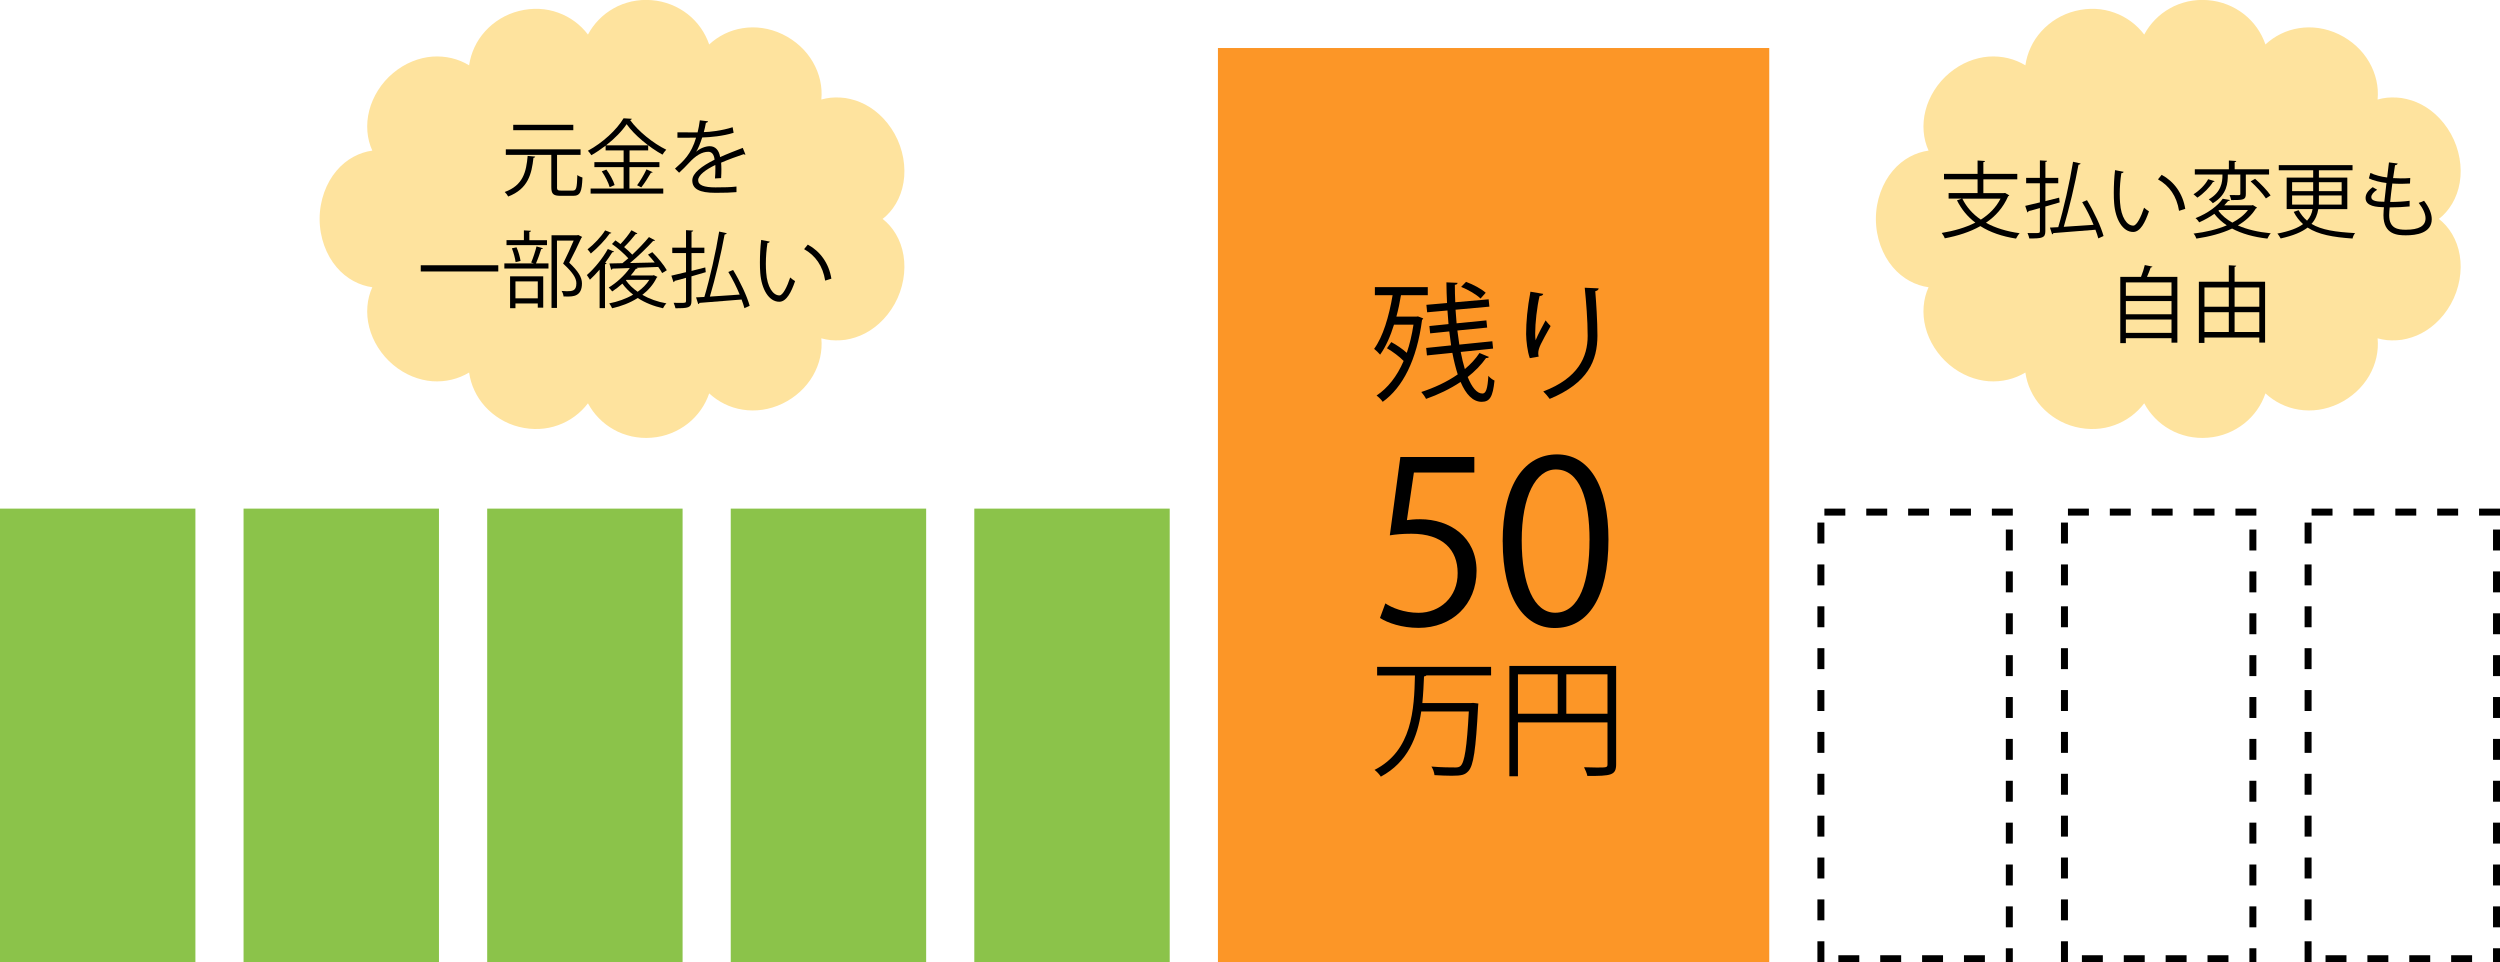 <?xml version="1.0" encoding="UTF-8"?><svg id="_レイヤー_2" xmlns="http://www.w3.org/2000/svg" width="358.23" height="137.88" viewBox="0 0 358.23 137.88"><g id="_レイヤー_1-2"><g><rect y="72.88" width="28" height="65" style="fill:#8bc34a;"/><rect x="34.9" y="72.88" width="28" height="65" style="fill:#8bc34a;"/><rect x="69.81" y="72.88" width="28" height="65" style="fill:#8bc34a;"/><rect x="104.71" y="72.88" width="28" height="65" style="fill:#8bc34a;"/><path d="M288.42,72.88h-3v1h3v-1h0Zm-6,0h-3v1h3v-1h0Zm-6,0h-3v1h3v-1h0Zm-6,0h-3v1h3v-1h0Zm-6,0h-3v1h3v-1h0Zm-3,2h-1v3h1v-3h0Zm0,6h-1v3h1v-3h0Zm0,6h-1v3h1v-3h0Zm0,6h-1v3h1v-3h0Zm0,6h-1v3h1v-3h0Zm0,6h-1v3h1v-3h0Zm0,6h-1v3h1v-3h0Zm0,6h-1v3h1v-3h0Zm0,6h-1v3h1v-3h0Zm0,6h-1v3h1v-3h0Zm0,6h-1v3h1v-3h0Zm5,2h-3v1h3v-1h0Zm6,0h-3v1h3v-1h0Zm6,0h-3v1h3v-1h0Zm6,0h-3v1h3v-1h0Zm4-1h-1v1h0v1h1v-2h0Zm0-6h-1v3h1v-3h0Zm0-6h-1v3h1v-3h0Zm0-6h-1v3h1v-3h0Zm0-6h-1v3h1v-3h0Zm0-6h-1v3h1v-3h0Zm0-6h-1v3h1v-3h0Zm0-6h-1v3h1v-3h0Zm0-6h-1v3h1v-3h0Zm0-6h-1v3h1v-3h0Zm0-6h-1v3h1v-3h0Z"/><path d="M323.32,72.88h-3v1h3v-1h0Zm-6,0h-3v1h3v-1h0Zm-6,0h-3v1h3v-1h0Zm-6,0h-3v1h3v-1h0Zm-6,0h-3v1h3v-1h0Zm-3,2h-1v3h1v-3h0Zm0,6h-1v3h1v-3h0Zm0,6h-1v3h1v-3h0Zm0,6h-1v3h1v-3h0Zm0,6h-1v3h1v-3h0Zm0,6h-1v3h1v-3h0Zm0,6h-1v3h1v-3h0Zm0,6h-1v3h1v-3h0Zm0,6h-1v3h1v-3h0Zm0,6h-1v3h1v-3h0Zm0,6h-1v3h1v-3h0Zm5,2h-3v1h3v-1h0Zm6,0h-3v1h3v-1h0Zm6,0h-3v1h3v-1h0Zm6,0h-3v1h3v-1h0Zm4-1h-1v1h0v1h1v-2h0Zm0-6h-1v3h1v-3h0Zm0-6h-1v3h1v-3h0Zm0-6h-1v3h1v-3h0Zm0-6h-1v3h1v-3h0Zm0-6h-1v3h1v-3h0Zm0-6h-1v3h1v-3h0Zm0-6h-1v3h1v-3h0Zm0-6h-1v3h1v-3h0Zm0-6h-1v3h1v-3h0Zm0-6h-1v3h1v-3h0Z"/><path d="M358.23,72.88h-3v1h3v-1h0Zm-6,0h-3v1h3v-1h0Zm-6,0h-3v1h3v-1h0Zm-6,0h-3v1h3v-1h0Zm-6,0h-3v1h3v-1h0Zm-3,2h-1v3h1v-3h0Zm0,6h-1v3h1v-3h0Zm0,6h-1v3h1v-3h0Zm0,6h-1v3h1v-3h0Zm0,6h-1v3h1v-3h0Zm0,6h-1v3h1v-3h0Zm0,6h-1v3h1v-3h0Zm0,6h-1v3h1v-3h0Zm0,6h-1v3h1v-3h0Zm0,6h-1v3h1v-3h0Zm0,6h-1v3h1v-3h0Zm5,2h-3v1h3v-1h0Zm6,0h-3v1h3v-1h0Zm6,0h-3v1h3v-1h0Zm6,0h-3v1h3v-1h0Zm4-1h-1v1h0v1h1v-2h0Zm0-6h-1v3h1v-3h0Zm0-6h-1v3h1v-3h0Zm0-6h-1v3h1v-3h0Zm0-6h-1v3h1v-3h0Zm0-6h-1v3h1v-3h0Zm0-6h-1v3h1v-3h0Zm0-6h-1v3h1v-3h0Zm0-6h-1v3h1v-3h0Zm0-6h-1v3h1v-3h0Zm0-6h-1v3h1v-3h0Z"/><g><rect x="174.52" y="6.88" width="79" height="131" style="fill:#fc9627;"/><g><path d="M203.19,45.34l.75,.29c-.02,.07-.09,.17-.17,.2-.75,5.79-2.79,9.71-5.64,11.75-.17-.28-.61-.72-.88-.9,1.6-1.08,2.92-2.72,3.88-4.96-.59-.61-1.54-1.32-2.39-1.82l.62-.88c.77,.41,1.62,.99,2.22,1.54,.41-1.21,.74-2.56,.96-4.04h-2.79c-.52,1.67-1.18,3.18-1.99,4.3-.2-.24-.61-.64-.86-.83,1.27-1.73,2.13-4.63,2.65-7.69h-2.54v-1.16h7.58v1.16h-3.84c-.17,1.05-.39,2.08-.66,3.07h2.89l.22-.04Zm6.12,5.09c.17,.9,.37,1.73,.59,2.45,.83-.68,1.54-1.45,2.1-2.3l1.36,.57c-.09,.13-.26,.17-.42,.15-.7,.99-1.6,1.91-2.63,2.72,.59,1.47,1.31,2.37,2.11,2.37,.5,0,.74-.66,.85-2.54,.22,.28,.61,.57,.88,.68-.24,2.33-.66,3.05-1.86,3.05-1.25-.02-2.24-1.08-3-2.85-1.51,1.01-3.22,1.82-4.95,2.43-.13-.28-.46-.75-.68-.99,1.82-.59,3.66-1.43,5.22-2.52-.29-.9-.55-1.95-.77-3.09l-3.64,.37-.11-1.07,3.57-.37c-.09-.64-.18-1.31-.26-2l-2.74,.28-.11-1.05,2.74-.28c-.06-.64-.11-1.29-.15-1.95l-2.91,.26-.11-1.07,2.96-.26c-.06-.97-.07-1.97-.09-2.96l1.6,.07c-.02,.17-.13,.26-.39,.28,0,.85,.02,1.67,.06,2.5l4.78-.42,.11,1.05-4.85,.44c.04,.66,.09,1.3,.15,1.95l4.27-.42,.11,1.03-4.27,.42,.28,2.02,4.73-.48,.11,1.05-4.63,.48Zm.77-10.04c1.01,.37,2.21,1.01,2.81,1.56l-.74,.83c-.57-.57-1.77-1.27-2.78-1.67l.7-.72Z"/><path d="M219.21,51.33c-.35-.99-.51-2.43-.53-3.46,0-1.73,.18-3.73,.62-6.07l1.84,.31c-.07,.24-.29,.29-.53,.31-.37,1.53-.63,3.86-.63,5.35,0,.4,.02,.74,.06,.99,.37-.9,1.05-2.15,1.43-2.85,.17,.24,.53,.62,.72,.81-1.36,2.45-1.77,3.14-1.77,3.92,0,.15,.02,.29,.06,.46l-1.27,.22Zm9.86-10c-.02,.22-.17,.31-.48,.4,.13,1.6,.31,4.27,.31,6.38-.02,3.55-1.31,6.75-6.84,9.05-.2-.29-.64-.79-.92-1.07,5.02-1.91,6.36-4.95,6.36-7.96,0-2.26-.22-4.93-.42-6.9l1.99,.09Z"/><path d="M211.26,65.49v2.22h-8.66l-1,6.82c.52-.06,1.03-.13,1.87-.13,4.28,0,8.11,2.54,8.11,7.4s-3.54,8.17-8.3,8.17c-2.41,0-4.44-.71-5.54-1.42l.77-2.09c.9,.61,2.67,1.35,4.76,1.35,3.02,0,5.63-2.22,5.6-5.7,0-3.31-2.12-5.63-6.63-5.63-1.29,0-2.28,.1-3.09,.23l1.51-11.23h10.59Z"/><path d="M215.32,77.63c0-8.43,3.28-12.52,7.79-12.52s7.37,4.31,7.37,12.2c0,8.37-2.93,12.68-7.72,12.68-4.38,0-7.43-4.31-7.43-12.36Zm12.45-.19c0-6.02-1.45-10.17-4.83-10.17-2.86,0-4.89,3.83-4.89,10.17s1.77,10.36,4.79,10.36c3.57,0,4.92-4.63,4.92-10.36Z"/><path d="M213.65,96.78h-9.25c-.05,.07-.18,.13-.35,.15-.05,1.2-.11,2.5-.24,3.81h7l.29-.02,.74,.09c0,.13-.02,.29-.04,.42-.33,6.23-.66,8.49-1.4,9.27-.48,.53-.96,.66-2.39,.66-.7,0-1.58-.04-2.46-.09-.04-.37-.2-.88-.44-1.23,1.45,.13,2.85,.13,3.44,.13,.33,0,.55-.05,.74-.22,.57-.53,.9-2.63,1.18-7.8h-6.82c-.53,3.64-1.91,7.26-5.79,9.34-.2-.33-.59-.74-.9-.97,5.41-2.74,5.68-8.68,5.79-13.53h-5.42v-1.23h16.33v1.23Z"/><path d="M231.58,95.42v14.08c0,1.6-.7,1.69-4.12,1.69-.07-.35-.29-.9-.48-1.25,.66,.02,1.29,.04,1.8,.04,1.45,0,1.56,0,1.56-.48v-5.99h-12.83v7.72h-1.23v-15.81h15.3Zm-14.07,1.21v5.64h5.7v-5.64h-5.7Zm6.93,5.64h5.9v-5.64h-5.9v5.64Z"/></g></g><rect x="139.61" y="72.88" width="28" height="65" style="fill:#8bc34a;"/></g><path d="M349.46,31.38c1.47-1.13,2.63-2.97,3-5.21,.38-2.22-.04-4.79-1.27-6.99-1.23-2.2-3.03-3.75-4.92-4.53-.47-.21-.95-.34-1.42-.46-.47-.12-.95-.19-1.42-.21-.47-.03-.94-.02-1.39,.02-.46,.05-.91,.14-1.35,.26h0c.18-1.82-.24-3.69-1.21-5.37-.96-1.67-2.49-3.09-4.37-3.99-1.88-.9-3.88-1.16-5.7-.86-1.83,.28-3.48,1.12-4.79,2.33-.58-1.69-1.63-3.2-3.06-4.33-1.43-1.12-3.23-1.87-5.2-2.02-.98-.09-1.95,0-2.86,.19-.91,.22-1.78,.52-2.56,.98-.79,.44-1.5,.98-2.12,1.62-.62,.63-1.15,1.35-1.57,2.14h0c-1.08-1.42-2.55-2.52-4.26-3.13-1.71-.63-3.66-.74-5.61-.25-1.95,.48-3.64,1.55-4.88,2.93-.62,.69-1.13,1.45-1.51,2.28-.38,.81-.64,1.69-.77,2.58-1.54-.94-3.36-1.38-5.27-1.25-1.9,.15-3.89,.91-5.61,2.35-1.72,1.43-2.92,3.38-3.43,5.38-.52,2.01-.33,4.07,.44,5.74-1.82,.25-3.7,1.18-5.14,2.9-1.44,1.7-2.41,4.19-2.41,6.89,0,2.7,.97,5.19,2.41,6.89,1.44,1.72,3.32,2.65,5.14,2.9-.77,1.67-.96,3.73-.44,5.74,.51,2,1.71,3.94,3.43,5.38,1.72,1.44,3.71,2.2,5.61,2.35,1.91,.13,3.73-.32,5.27-1.25,.13,.89,.38,1.77,.77,2.58,.38,.83,.89,1.59,1.51,2.28,1.24,1.37,2.93,2.45,4.88,2.93,1.95,.49,3.9,.38,5.61-.25,1.71-.61,3.18-1.71,4.26-3.13,.42,.79,.95,1.51,1.57,2.14,.62,.64,1.33,1.18,2.12,1.62,.79,.46,1.65,.76,2.56,.98,.91,.19,1.88,.28,2.86,.19,1.97-.14,3.77-.9,5.2-2.02,1.43-1.13,2.49-2.64,3.06-4.33,1.31,1.21,2.96,2.05,4.79,2.33,1.82,.3,3.82,.04,5.7-.86,1.88-.9,3.4-2.32,4.37-3.99,.97-1.68,1.39-3.55,1.21-5.37l-.26-.31h0l.26,.31c.44,.12,.89,.21,1.35,.26,.46,.04,.92,.05,1.39,.02,.47-.02,.95-.09,1.42-.21,.47-.12,.96-.26,1.42-.46,1.88-.78,3.69-2.33,4.92-4.53,1.23-2.2,1.65-4.77,1.27-6.99-.37-2.24-1.52-4.07-3-5.21Z" style="fill:#fee39e;"/><path d="M126.46,31.38c1.47-1.13,2.63-2.97,3-5.21,.38-2.22-.04-4.79-1.27-6.99-1.23-2.2-3.03-3.75-4.92-4.53-.47-.21-.95-.34-1.42-.46-.47-.12-.95-.19-1.42-.21-.47-.03-.94-.02-1.39,.02-.46,.05-.91,.14-1.35,.26h0c.18-1.82-.24-3.69-1.21-5.37-.96-1.67-2.49-3.09-4.37-3.99-1.88-.9-3.88-1.16-5.7-.86-1.83,.28-3.48,1.12-4.79,2.33-.58-1.69-1.63-3.2-3.06-4.33-1.43-1.12-3.23-1.87-5.2-2.02-.98-.09-1.95,0-2.86,.19-.91,.22-1.78,.52-2.56,.98-.79,.44-1.5,.98-2.12,1.62-.62,.63-1.15,1.35-1.57,2.14h0c-1.08-1.42-2.55-2.52-4.26-3.13-1.71-.63-3.66-.74-5.61-.25-1.95,.48-3.64,1.55-4.88,2.93-.62,.69-1.13,1.45-1.51,2.28-.38,.81-.64,1.69-.77,2.58-1.54-.94-3.36-1.38-5.27-1.25-1.9,.15-3.89,.91-5.61,2.35-1.72,1.43-2.92,3.38-3.43,5.38-.52,2.01-.33,4.07,.44,5.74-1.82,.25-3.7,1.18-5.14,2.9-1.44,1.7-2.41,4.19-2.41,6.89,0,2.7,.97,5.19,2.41,6.89,1.44,1.72,3.32,2.65,5.14,2.9-.77,1.67-.96,3.73-.44,5.74,.51,2,1.71,3.94,3.43,5.38,1.72,1.44,3.71,2.2,5.61,2.35,1.91,.13,3.73-.32,5.27-1.25,.13,.89,.38,1.77,.77,2.58,.38,.83,.89,1.59,1.51,2.28,1.24,1.37,2.93,2.45,4.88,2.93,1.95,.49,3.9,.38,5.61-.25,1.71-.61,3.18-1.71,4.26-3.13,.42,.79,.95,1.51,1.57,2.14,.62,.64,1.33,1.18,2.12,1.62,.79,.46,1.65,.76,2.56,.98,.91,.19,1.88,.28,2.86,.19,1.97-.14,3.77-.9,5.2-2.02,1.43-1.13,2.49-2.64,3.06-4.33,1.31,1.21,2.96,2.05,4.79,2.33,1.82,.3,3.82,.04,5.7-.86,1.88-.9,3.4-2.32,4.37-3.99,.97-1.68,1.39-3.55,1.21-5.37l-.26-.31h0l.26,.31c.44,.12,.89,.21,1.35,.26,.46,.04,.92,.05,1.39,.02,.47-.02,.95-.09,1.42-.21,.47-.12,.96-.26,1.42-.46,1.88-.78,3.69-2.33,4.92-4.53,1.23-2.2,1.65-4.77,1.27-6.99-.37-2.24-1.52-4.07-3-5.21Z" style="fill:#fee39e;"/><g><path d="M287.32,27.65l.6,.35c-.04,.06-.1,.1-.17,.12-.7,1.62-1.81,2.87-3.18,3.8,1.33,.74,2.96,1.24,4.83,1.5-.19,.19-.4,.54-.52,.77-1.99-.31-3.71-.9-5.11-1.79-1.5,.85-3.25,1.4-5.1,1.75-.07-.22-.29-.59-.44-.77,1.75-.29,3.41-.76,4.82-1.48-1.12-.84-1.99-1.91-2.63-3.19l.68-.25h-1.88v-.79h4.15v-1.97h-4.81v-.79h4.81v-1.91l1.07,.07c-.01,.08-.08,.14-.24,.17v1.67h4.86v.79h-4.86v1.97h2.95l.16-.02Zm-6.13,.82c.6,1.21,1.49,2.22,2.65,3,1.2-.76,2.18-1.74,2.82-3h-5.47Z"/><path d="M293.08,28.82l1.98-.5c.05,.37,.06,.53,.07,.68-.68,.2-1.39,.41-2.05,.6v3.53c0,.98-.48,1.04-2.29,1.04-.05-.2-.16-.55-.26-.78,.35,.01,.67,.01,.94,.01,.74,0,.83,0,.83-.28v-3.31c-.62,.18-1.18,.34-1.63,.44-.01,.1-.08,.17-.16,.19l-.31-.94c.58-.13,1.29-.3,2.1-.5v-2.74h-1.97v-.77h1.97v-2.51l1.03,.06c-.01,.1-.07,.14-.24,.17v2.28h1.84v.77h-1.84v2.54Zm5.97-.13c1,1.64,2.01,3.79,2.37,5.13l-.75,.34c-.1-.36-.23-.78-.41-1.24-2.22,.19-4.57,.37-6.03,.48-.02,.1-.08,.16-.18,.17l-.31-.96,1.19-.06c.77-2.57,1.66-6.5,2.12-9.37l1.08,.24c-.02,.11-.13,.16-.3,.19-.48,2.64-1.34,6.32-2.11,8.89,1.28-.08,2.79-.18,4.27-.29-.44-1.08-1.03-2.25-1.63-3.24l.7-.29Z"/><path d="M304.29,24.63c-.02,.11-.16,.18-.32,.19-.14,.9-.23,1.98-.23,2.99,0,.44,.02,.88,.05,1.26,.14,2.04,.97,3.27,1.9,3.26,.48,0,1.1-1.22,1.54-2.57,.17,.17,.49,.4,.7,.52-.55,1.62-1.25,2.94-2.24,2.96-1.52,.02-2.58-1.82-2.75-4.13-.04-.46-.05-.96-.05-1.5,0-1.06,.06-2.21,.18-3.23l1.24,.24Zm7.95,5.58c-.33-2.1-1.4-3.61-3.02-4.51l.53-.65c1.75,.94,3.03,2.66,3.38,4.88l-.89,.28Z"/><path d="M317.34,25.96c-.04,.07-.12,.12-.24,.12-.44,.73-1.36,1.67-2.23,2.24-.14-.14-.41-.36-.56-.48,.85-.52,1.71-1.39,2.1-2.16l.94,.28Zm5.49,3.43l.59,.36c-.02,.06-.1,.1-.17,.12-.62,1.01-1.51,1.81-2.58,2.43,1.32,.59,2.93,.96,4.71,1.13-.18,.18-.37,.53-.48,.76-1.96-.22-3.67-.7-5.06-1.44-1.5,.71-3.27,1.16-5.11,1.44-.06-.2-.25-.55-.41-.72,1.7-.2,3.36-.59,4.76-1.18-.7-.47-1.3-1.02-1.78-1.65-.61,.43-1.34,.85-2.17,1.22-.11-.19-.35-.47-.53-.6,1.87-.74,3.21-1.81,3.9-2.78l1.03,.18c-.02,.08-.11,.14-.26,.14-.17,.2-.35,.41-.55,.62h3.96l.14-.04Zm-3.6-4.38c0,1.16-.08,2.88-2.15,4.11-.12-.17-.4-.42-.58-.55,1.8-1.04,1.96-2.46,1.96-3.49v-.07h-3.96v-.76h4.88v-1.25l1.06,.07c-.01,.08-.07,.14-.23,.16v1.02h4.93v.76h-3.33v2.77c0,.86-.34,.89-2.1,.89-.04-.22-.13-.5-.23-.72,.64,.01,1.18,.01,1.34,.01,.17-.01,.2-.05,.2-.19v-2.76h-1.8Zm-1.22,5.08l-.13,.11c.49,.67,1.18,1.24,2,1.7,.91-.48,1.69-1.08,2.24-1.81h-4.11Zm6.67-1.67c-.43-.67-1.37-1.7-2.18-2.43l.64-.37c.8,.71,1.77,1.7,2.22,2.38l-.67,.43Z"/><path d="M336.34,29.97h-4.15c-.12,.76-.4,1.48-.97,2.11,1.45,.88,3.49,1.17,6.25,1.32-.16,.18-.32,.52-.37,.78-2.82-.19-4.92-.58-6.44-1.57-.83,.64-2.05,1.16-3.86,1.56-.1-.18-.3-.52-.47-.7,1.76-.34,2.93-.8,3.68-1.36-.53-.47-.98-1.04-1.34-1.75l.7-.24c.34,.61,.73,1.1,1.21,1.5,.47-.5,.7-1.07,.79-1.66h-3.71v-4.51h3.8v-1.05h-4.93v-.74h10.57v.74h-4.82v1.05h4.07v4.51Zm-7.9-3.86v1.28h3.02v-1.28h-3.02Zm0,3.21h3.01c.01-.22,.01-.43,.01-.66v-.65h-3.02v1.31Zm7.1,0v-1.31h-3.26v.66c0,.22,0,.43-.01,.65h3.27Zm0-3.21h-3.26v1.28h3.26v-1.28Z"/><path d="M345.29,29.58c-.77,.08-1.86,.14-2.87,.14-.04,.42-.07,.89-.07,1.12,0,1.92,1.27,2.08,2.39,2.08,1.88,0,2.82-.54,2.82-1.64,0-.62-.34-1.4-.98-2.21,.23-.07,.58-.2,.77-.3,.73,.95,1.1,1.86,1.1,2.64,0,2.01-2.25,2.31-3.71,2.31-1.15,0-3.21-.08-3.21-2.88,0-.54,.05-.94,.07-1.14-1.01-.04-2.63-.1-2.63-1.33,0-.54,.31-1.04,1.02-1.55l.64,.37c-.53,.32-.84,.72-.84,1.04,0,.64,.96,.66,1.87,.68,.08-.8,.19-1.75,.3-2.69-.86-.1-1.86-.34-2.52-.66l.22-.78c.66,.31,1.5,.54,2.4,.65,.1-.76,.18-1.52,.26-2.16l1.25,.16c-.04,.14-.17,.23-.38,.24-.08,.5-.18,1.16-.28,1.85,.35,.02,.72,.04,1.1,.04,.46,0,.92-.01,1.36-.05l-.04,.79c-.36,.02-.77,.04-1.18,.04-.47,0-.93-.01-1.35-.04-.12,.9-.23,1.82-.31,2.64,.95,0,2-.06,2.79-.17v.8Z"/><path d="M308.44,38.2c-.04,.07-.12,.12-.26,.13-.13,.38-.34,.9-.53,1.34h4.35v9.43h-.84v-.64h-6.54v.71h-.8v-9.5h2.97c.22-.53,.43-1.21,.54-1.69l1.1,.22Zm2.72,2.27h-6.54v1.92h6.54v-1.92Zm0,2.67h-6.54v1.89h6.54v-1.89Zm-6.54,4.56h6.54v-1.91h-6.54v1.91Z"/><path d="M320.2,40.37h4.37v8.72h-.83v-.72h-7.86v.77h-.8v-8.77h4.29v-2.36l1.06,.06c-.01,.08-.07,.14-.23,.17v2.13Zm-.83,.82h-3.49v2.76h3.49v-2.76Zm-3.49,3.55v2.83h3.49v-2.83h-3.49Zm7.86-3.55h-3.54v2.76h3.54v-2.76Zm-3.54,6.38h3.54v-2.83h-3.54v2.83Z"/></g><g><path d="M76.69,22.44c-.01,.08-.1,.16-.25,.18-.26,2.33-.77,4.45-3.62,5.54-.1-.2-.32-.49-.5-.65,2.64-.95,3.09-2.88,3.29-5.17l1.09,.1Zm3.12,4.37c0,.41,.1,.5,.59,.5h1.67c.52,0,.6-.34,.66-2.23,.18,.16,.52,.3,.73,.36-.08,2.06-.31,2.62-1.33,2.62h-1.81c-1.03,0-1.32-.26-1.32-1.25v-4.62h-6.52v-.79h10.71v.79h-3.37v4.62Zm2.34-8.93v.78h-8.61v-.78h8.61Z"/><path d="M90.19,23.95v3.07h4.85v.72h-10.41v-.72h4.73v-3.07h-4.19v-.72h4.19v-1.68h-2.58v-.68c-.65,.5-1.34,.97-2.04,1.37-.12-.18-.33-.47-.5-.64,2.1-1.12,4.16-3.03,5.11-4.65l1.18,.07c-.02,.1-.12,.16-.24,.18,1.16,1.61,3.32,3.35,5.18,4.25-.19,.2-.4,.47-.54,.71-1.87-1.03-4.02-2.78-5.14-4.37-.64,.97-1.7,2.06-2.94,3.03h6.03v.73h-2.67v1.68h4.28v.72h-4.28Zm-2.83,2.87c-.16-.61-.64-1.56-1.13-2.27l.66-.25c.5,.67,1.01,1.61,1.18,2.22l-.71,.3Zm6.17-2.16c-.04,.07-.13,.11-.26,.1-.35,.62-.92,1.51-1.38,2.09l-.6-.3c.44-.6,1.03-1.58,1.34-2.28l.9,.4Z"/><path d="M106.82,22.14s-.05,.02-.07,.02c-.07,0-.13-.04-.18-.07-.91,.3-2.24,.79-3.24,1.22,.02,.28,.04,.59,.04,.93,0,.38-.01,.82-.04,1.28l-.88,.05c.04-.43,.06-.98,.06-1.45,0-.18,0-.35-.01-.48-1.36,.66-2.46,1.46-2.46,2.18s.83,1.03,2.48,1.03c1.16,0,2.24-.02,3.01-.12v.8c-.7,.07-1.78,.1-3.01,.1-2.3,0-3.32-.55-3.32-1.78,0-1.05,1.39-2.07,3.19-2.97-.07-.76-.41-1.13-.89-1.13-.88,0-1.79,.49-2.87,1.69-.34,.37-.8,.84-1.32,1.31l-.59-.59c1.2-1.06,2.33-2.06,3.02-4.43h-.67s-2,.01-2,.01v-.78c.73,.01,1.58,.01,2.07,.01h.82c.13-.56,.24-1.08,.32-1.73l1.17,.14c-.02,.12-.12,.19-.3,.22-.08,.48-.19,.9-.3,1.33,.82-.01,2.57-.2,4.13-.7l.14,.8c-1.5,.47-3.31,.64-4.5,.67-.29,.9-.59,1.62-.86,2.03h.01c.53-.47,1.32-.78,1.93-.78,.82,0,1.33,.59,1.49,1.56,1.01-.46,2.28-.95,3.24-1.32l.37,.91Z"/><path d="M60.29,38.01h11.11v.89h-11.11v-.89Z"/><path d="M76.11,37.62c.28-.62,.6-1.63,.77-2.31l.92,.26c-.02,.07-.11,.11-.25,.12-.18,.59-.48,1.45-.75,2.05h1.79v.74h-6.32v-.74h4.22l-.37-.12Zm2.27-3.21v.72h-5.8v-.72h2.49v-1.4l1.02,.06c-.01,.08-.08,.14-.24,.17v1.18h2.53Zm-5.29,9.75v-4.56h4.75v4.49h-.78v-.61h-3.2v.68h-.77Zm.92-8.73c.28,.61,.5,1.43,.58,1.96l-.71,.17c-.06-.53-.28-1.36-.53-1.98l.66-.14Zm3.05,4.89h-3.2v2.43h3.2v-2.43Zm5.83-6.63l.53,.26c-.01,.06-.06,.1-.11,.12-.46,1.02-1.09,2.31-1.75,3.57,1.3,1.21,1.83,2.11,1.83,2.97,0,1.88-1.31,1.88-2.09,1.88-.18,0-.37,0-.55-.01-.01-.22-.12-.56-.28-.79,.26,.02,.52,.04,.74,.04,.8,0,1.38-.04,1.38-1.14,0-.78-.59-1.62-1.9-2.82,.59-1.19,1.1-2.32,1.51-3.29h-2.39v9.65h-.78v-10.42h3.68l.16-.04Z"/><path d="M85.91,38.64c-.46,.54-.94,1.03-1.38,1.44-.1-.16-.31-.5-.44-.67,1.03-.88,2.24-2.34,3.01-3.73l.89,.37c-.04,.07-.13,.11-.26,.1-.3,.49-.65,1.01-1.02,1.5l.22,.07c-.04,.07-.1,.13-.24,.16v6.27h-.77v-5.5Zm1.71-5.28c-.04,.07-.13,.11-.25,.1-.62,.89-1.75,2.08-2.71,2.87-.11-.17-.32-.46-.47-.6,.91-.71,1.97-1.82,2.52-2.72l.91,.36Zm6.04,6.06l.55,.26c-.04,.06-.08,.08-.12,.11-.47,.98-1.19,1.8-2.05,2.46,1.01,.58,2.19,1,3.45,1.22-.18,.17-.38,.48-.49,.7-1.32-.29-2.57-.79-3.62-1.47-1.1,.7-2.39,1.19-3.67,1.47-.08-.2-.28-.52-.41-.7,1.19-.23,2.39-.65,3.42-1.25-.59-.46-1.12-1-1.54-1.58-.48,.43-.97,.8-1.46,1.12-.11-.16-.35-.43-.5-.56,1.07-.64,2.24-1.68,3.02-2.79l-2.48,.08c-.02,.1-.1,.16-.18,.17l-.26-.91,1.87-.04c.28-.22,.55-.44,.84-.7-.58-.64-1.52-1.48-2.34-2.05l.5-.52c.23,.16,.47,.34,.72,.53,.54-.56,1.2-1.38,1.57-1.98l.86,.46c-.05,.07-.14,.1-.26,.1-.42,.54-1.09,1.31-1.65,1.85,.44,.37,.86,.75,1.17,1.09,.89-.84,1.76-1.76,2.39-2.52l.88,.47c-.04,.06-.14,.1-.28,.08-.88,.96-2.16,2.21-3.32,3.17,1.12-.02,2.34-.05,3.55-.08-.31-.4-.65-.78-.97-1.12l.62-.36c.79,.79,1.68,1.87,2.08,2.59l-.67,.41c-.13-.25-.32-.55-.56-.88-1.02,.04-2.08,.08-3.07,.12l.12,.05c-.04,.07-.13,.11-.26,.1-.22,.32-.46,.64-.73,.95h3.15l.14-.04Zm-3.9,.68l-.07,.07c.42,.61,1,1.16,1.68,1.64,.68-.48,1.26-1.05,1.67-1.71h-3.27Z"/><path d="M99.08,38.82l1.98-.5c.05,.37,.06,.53,.07,.68-.68,.2-1.39,.41-2.05,.6v3.53c0,.98-.48,1.04-2.29,1.04-.05-.2-.16-.55-.26-.78,.35,.01,.67,.01,.94,.01,.74,0,.83,0,.83-.28v-3.31c-.62,.18-1.18,.34-1.63,.44-.01,.1-.08,.17-.16,.19l-.31-.94c.58-.13,1.29-.3,2.1-.5v-2.74h-1.97v-.77h1.97v-2.51l1.03,.06c-.01,.1-.07,.14-.24,.17v2.28h1.84v.77h-1.84v2.54Zm5.97-.13c1,1.64,2.01,3.79,2.37,5.13l-.75,.34c-.1-.36-.23-.78-.41-1.24-2.22,.19-4.57,.37-6.03,.48-.02,.1-.08,.16-.18,.17l-.31-.96,1.19-.06c.77-2.57,1.66-6.5,2.12-9.37l1.08,.24c-.02,.11-.13,.16-.3,.19-.48,2.64-1.34,6.32-2.11,8.89,1.28-.08,2.79-.18,4.27-.29-.44-1.08-1.03-2.25-1.63-3.24l.7-.29Z"/><path d="M110.29,34.63c-.02,.11-.16,.18-.32,.19-.14,.9-.23,1.98-.23,2.99,0,.44,.02,.88,.05,1.26,.14,2.04,.97,3.27,1.9,3.26,.48,0,1.1-1.22,1.54-2.57,.17,.17,.49,.4,.7,.52-.55,1.62-1.25,2.94-2.24,2.96-1.52,.02-2.58-1.82-2.75-4.13-.04-.46-.05-.96-.05-1.5,0-1.06,.06-2.21,.18-3.23l1.24,.24Zm7.95,5.58c-.33-2.1-1.4-3.61-3.02-4.51l.53-.65c1.75,.94,3.03,2.66,3.38,4.88l-.89,.28Z"/></g></g></svg>